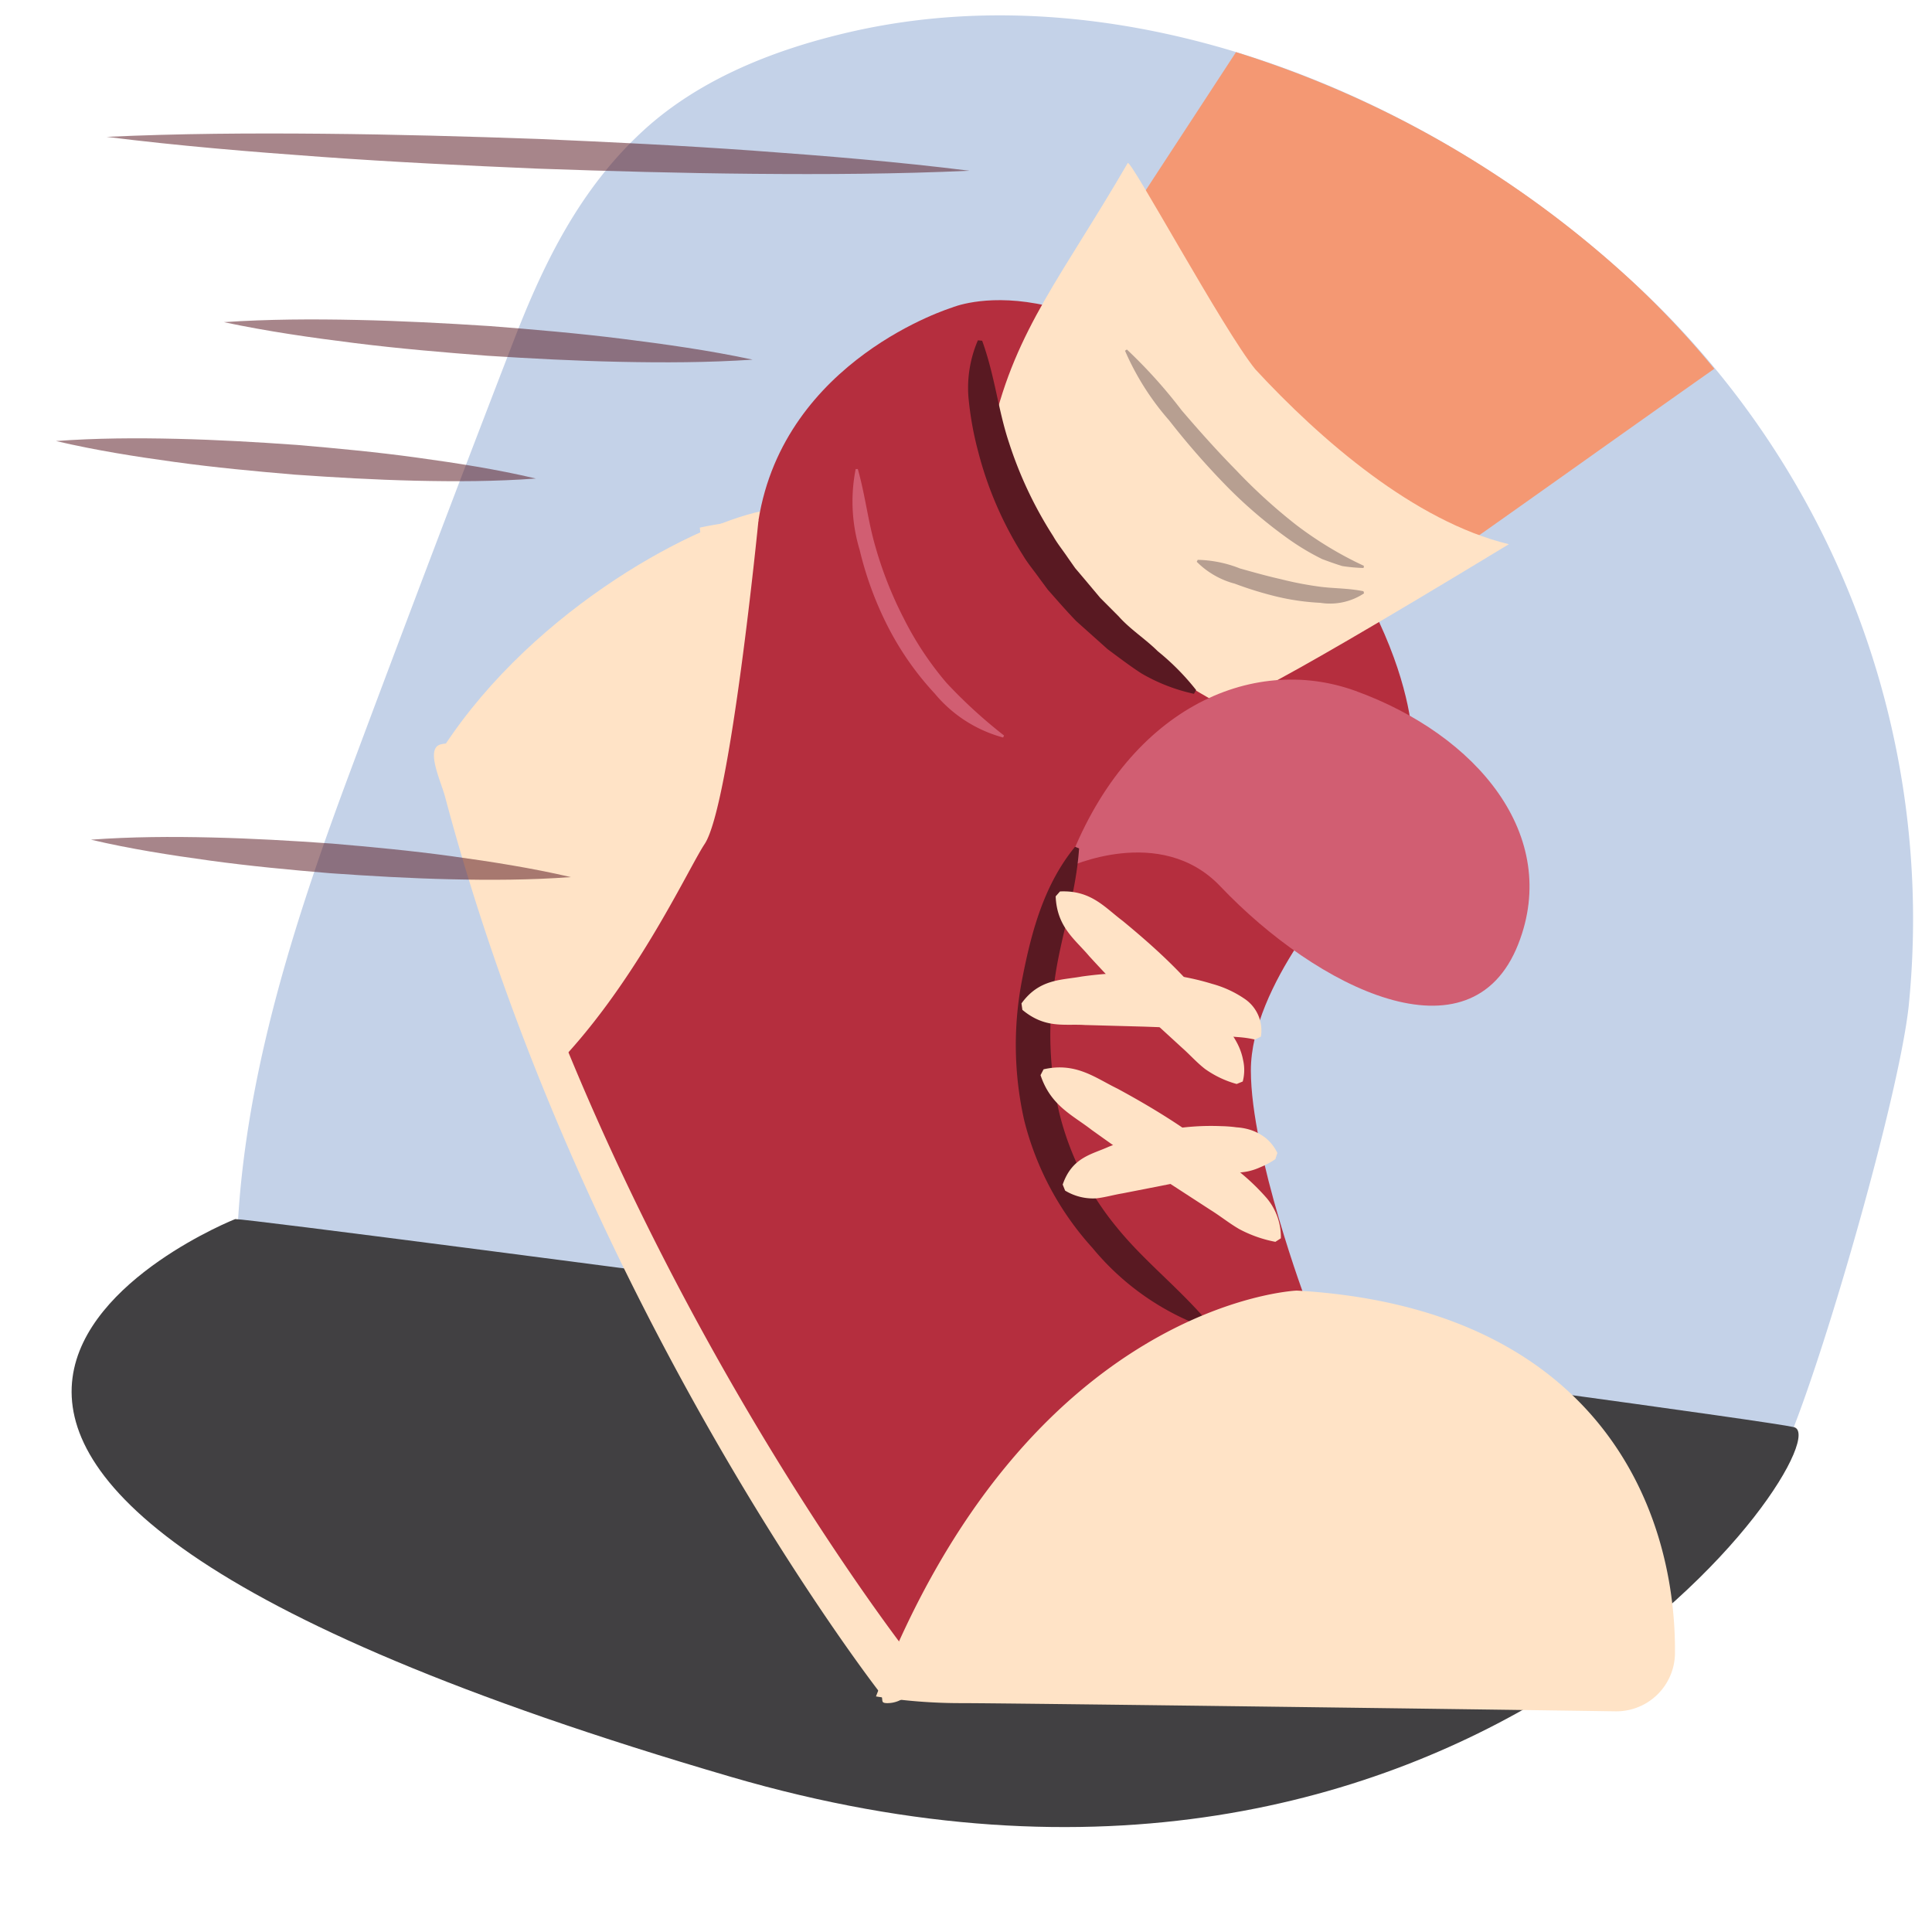 <svg xmlns="http://www.w3.org/2000/svg" width="130" height="130" viewBox="0 0 130 130"><path d="M57.322,2.124C52.148,3.3,47.123,5.3,43.355,8.725c-4.3,3.917-6.758,8.938-8.784,14.185q-5.583,14.455-11,28.978C17.825,67.283,12.4,85.025,18.82,101.71c3.354,8.723,15.191,4.379,23.55,9.807A59.158,59.158,0,0,0,68.706,120.5c19.824,1.87,27.765-9.331,36.941-11.294,9.375-2.005,12.353-9.53,14.647-12.177,2.445-5.774,7.431-23.066,8.129-29.253a58.169,58.169,0,0,0-18.6-48.847C96.242,6.347,75.834-2.074,57.322,2.124Z" fill="#c4d2e8"/><path d="M109.823,18.929A69.938,69.938,0,0,0,83.169,3.507C76.8,13.258,70.052,23.535,66.824,28.735c1.941,2.714,0,10.236,15.352,18.706,5.335-2.639,19.045-12.678,33.175-22.626A59.967,59.967,0,0,0,109.823,18.929Z" fill="#f49873"/><path d="M15.824,82.029c1.764,0,101.791,13.267,104.882,14,3.47.824-21.647,38.118-71.53,23.53C-24.482,98.017,15.824,82.029,15.824,82.029Z" fill="#414042"/><path d="M49.882,55.206c-.974,1.461-7.714,8.093-13.058,13.412l-7.53-17.471c5.861-9.67,17.017-15.747,22-16.765C51.946,39.9,51.178,53.262,49.882,55.206Z" fill="#ffe3c6"/><path d="M45.118,55.206c1.735-2.6,5.918-20.195,5.918-20.195C52.771,24.168,64.048,20.7,64.048,20.7s8.457-3.686,20.168,8.892S95.058,50.842,95.058,50.842,83.348,65.588,82.047,71.226s5.2,15.614,5.2,15.614-20.59,2.063-24.71,27.266c-2.939-1.293-5.213-4.7-5.213-4.7L43.772,88.9,36.945,72.175C42.6,66.582,44,56.888,45.118,55.206Z" fill="#b52e3e"/><path d="M86.042,91.4S76.3,89.014,72.419,80.208s-4.5-21.93,4.874-25.68,13.124,5,13.124,5-6.249,6.737-6.249,12.5c0,5.625,3.749,15.625,3.749,15.625" fill="#b52e3e"/><path d="M43.529,53.265c1.3-1.944,4.21-12.248,3.558-17.762a22.056,22.056,0,0,1,3.949-.492s-1.889,19.181-3.624,21.783C46.29,58.476,42.6,66.582,36.945,72.175L34.939,67.26C40.283,61.942,42.555,54.726,43.529,53.265Z" fill="#ffe3c6"/><path d="M59.712,114.6a1.953,1.953,0,0,0,1.54-3.15c-.226-.29-20.637-26.378-29.533-59.843-.277-1.042-1.03-1.795-2.072-1.517s.023,2.478.3,3.52c9.1,34.251,28.993,59.94,29.223,60.236C59.555,114.339,59.13,114.6,59.712,114.6Z" fill="#ffe3c6"/><path d="M75.882,10.971c.186-.32,6.471,11.294,8.589,13.882,4.353,4.706,10.7,10.235,17.058,11.765C82.7,48.042,83.176,47.088,82.176,47.441c-15.352-8.47-13.411-15.992-15.352-18.706C68.353,22.147,71.53,18.468,75.882,10.971Z" fill="#ffe3c6"/><path d="M66.087,22.926c.866,2.392,1.066,4.646,1.813,6.879a26.882,26.882,0,0,0,2.966,6.271c.284.505.655.955.978,1.437l.5.713.564.665,1.124,1.338,1.238,1.242c.782.883,1.791,1.511,2.634,2.349a16.382,16.382,0,0,1,2.581,2.612l-.147.254a12.108,12.108,0,0,1-3.52-1.366c-.527-.338-1.033-.707-1.537-1.08l-.756-.561-.7-.627-1.41-1.261c-.438-.453-.862-.924-1.282-1.4l-.628-.711-.566-.764c-.366-.518-.779-1-1.105-1.55a24.391,24.391,0,0,1-3.011-6.964,21.837,21.837,0,0,1-.663-3.734A8.081,8.081,0,0,1,65.8,22.9Z" fill="#591922"/><path d="M71.794,58.392C75.723,47.684,84.227,43.963,91.2,46.486c8.191,2.964,13.829,9.736,10.962,17.036-3.185,8.108-13.516,2.991-20.052-3.886C78.076,55.391,71.794,58.392,71.794,58.392Z" fill="#d15e72"/><path d="M72.609,57.088c-.219,3.219-1.281,6.025-1.663,9a23.175,23.175,0,0,0,.318,8.744,19.318,19.318,0,0,0,3.884,7.755c1.873,2.314,4.229,4.1,6.289,6.558l-.157.248a17.618,17.618,0,0,1-7.773-5.426,19.979,19.979,0,0,1-4.585-8.559,23.081,23.081,0,0,1-.113-9.668c.616-3.128,1.465-6.242,3.528-8.762Z" fill="#591922"/><path d="M87.252,86.84c19.841,1.145,25.516,14.174,25.454,24.378a3.947,3.947,0,0,1-4,3.933C98.332,115,67.876,114.6,64.7,114.6a36.366,36.366,0,0,1-5.757-.451C69.176,87.588,87.252,86.84,87.252,86.84Z" fill="#ffe3c6"/><path d="M68.733,67.517c1.2-1.66,2.672-1.556,4.076-1.812a26.036,26.036,0,0,1,4.319-.24,16.92,16.92,0,0,1,4.435.737,7.245,7.245,0,0,1,2.227,1.036,2.568,2.568,0,0,1,1.053,2.514l-.392.2c-.911-.211-1.41-.145-1.96-.259-.529-.1-1.072-.289-1.678-.365-1.209-.165-2.5-.2-3.814-.248l-4-.109c-1.365-.09-2.66.268-4.206-1.02Z" fill="#ffe3c6"/><path d="M71.324,59.984c2.093-.1,3.023,1.088,4.218,1.98,1.148.946,2.271,1.921,3.331,2.97a37.445,37.445,0,0,1,3,3.359c.24.29.475.591.708.9a5.717,5.717,0,0,1,.649.968,4.076,4.076,0,0,1,.417,1.179,2.984,2.984,0,0,1-.027,1.433l-.408.166a6.732,6.732,0,0,1-2.126-1.01c-.56-.432-1.029-.97-1.572-1.447-1.057-.975-2.144-1.945-3.18-2.968s-2.043-2.086-3.036-3.167c-.948-1.132-2.179-1.949-2.265-4.034Z" fill="#ffe3c6"/><path d="M71.506,79.707c.632-1.836,1.938-2.021,3.091-2.543a21.47,21.47,0,0,1,3.674-1.087,16.541,16.541,0,0,1,3.924-.3,8.808,8.808,0,0,1,1.012.079,3.882,3.882,0,0,1,1.016.2,3.443,3.443,0,0,1,.963.534,3,3,0,0,1,.766.992L85.813,78a5.405,5.405,0,0,1-1.012.541,4.014,4.014,0,0,1-.852.281c-.545.112-1.077.08-1.634.193-1.1.136-2.217.385-3.347.61l-3.443.676c-.587.095-1.153.266-1.756.333a3.613,3.613,0,0,1-2.1-.521Z" fill="#ffe3c6"/><path d="M70.22,71.952c2.178-.5,3.488.583,4.971,1.3,1.452.786,2.878,1.621,4.253,2.543A39.172,39.172,0,0,1,83.4,78.852a14.816,14.816,0,0,1,1.843,1.777,4.076,4.076,0,0,1,.944,2.693l-.37.238a8.564,8.564,0,0,1-2.414-.848c-.674-.386-1.281-.882-1.955-1.3L77.425,78.8c-1.335-.893-2.65-1.827-3.965-2.768-1.288-1-2.761-1.624-3.445-3.689Z" fill="#ffe3c6"/><g opacity="0.53"><path d="M36.06,32.2c-2.724.2-5.432.208-8.135.145s-5.4-.218-8.091-.408c-2.689-.227-5.377-.48-8.056-.848S6.424,30.3,3.765,29.676c2.723-.2,5.431-.212,8.134-.148s5.4.219,8.091.411c2.69.23,5.377.482,8.056.851S33.4,31.572,36.06,32.2Z" fill="#591922"/></g><g opacity="0.53"><path d="M38.413,59.018c-2.724.2-5.432.209-8.135.146s-5.4-.219-8.091-.409c-2.689-.227-5.377-.479-8.056-.847S8.777,57.125,6.118,56.5c2.723-.2,5.431-.212,8.134-.148s5.4.218,8.091.411c2.689.229,5.377.482,8.056.851S35.753,58.4,38.413,59.018Z" fill="#591922"/></g><g opacity="0.53"><path d="M50.648,24.2c-3,.2-5.976.209-8.952.146s-5.946-.219-8.913-.409c-2.965-.227-5.927-.479-8.882-.848S18,22.3,15.059,21.676c2.995-.2,5.976-.212,8.952-.148s5.946.218,8.913.411c2.964.229,5.927.482,8.881.851S47.711,23.572,50.648,24.2Z" fill="#591922"/></g><g opacity="0.53"><path d="M65.236,11.489c-4.854.223-9.7.25-14.545.207s-9.684-.178-14.523-.349c-4.837-.207-9.674-.44-14.506-.788S12,9.815,7.179,9.209c4.854-.226,9.7-.254,14.545-.21s9.684.179,14.523.351c4.837.21,9.673.443,14.505.792S60.414,10.885,65.236,11.489Z" fill="#591922"/></g><g opacity="0.64"><path d="M75.825,23.517a33.6,33.6,0,0,1,3.685,4.092c1.186,1.386,2.4,2.744,3.673,4.038a37.1,37.1,0,0,0,4,3.646,24.611,24.611,0,0,0,4.593,2.782l-.025.144a11.391,11.391,0,0,1-1.43-.13c-.453-.137-.9-.3-1.353-.468a16.437,16.437,0,0,1-2.422-1.465,31.186,31.186,0,0,1-4.227-3.667,52.948,52.948,0,0,1-3.648-4.2A17.871,17.871,0,0,1,75.7,23.6Z" fill="#8e7873"/></g><g opacity="0.64"><path d="M80.592,37.67a8.136,8.136,0,0,1,2.84.579c.916.258,1.828.514,2.748.721a23.2,23.2,0,0,0,2.755.524c.936.108,1.8.087,2.81.288l.039.142a4.129,4.129,0,0,1-2.935.639,16.043,16.043,0,0,1-2.945-.42,24.227,24.227,0,0,1-2.814-.867A5.655,5.655,0,0,1,80.526,37.8Z" fill="#8e7873"/></g><path d="M57.72,31.559c.5,1.767.681,3.48,1.17,5.175a26.04,26.04,0,0,0,1.921,4.874,21.593,21.593,0,0,0,2.878,4.342,33.479,33.479,0,0,0,3.872,3.542l-.063.133a9.031,9.031,0,0,1-4.6-2.955,19.971,19.971,0,0,1-3.157-4.512,23.082,23.082,0,0,1-1.895-5.152,11.243,11.243,0,0,1-.269-5.447Z" fill="#d15e72"/></svg>